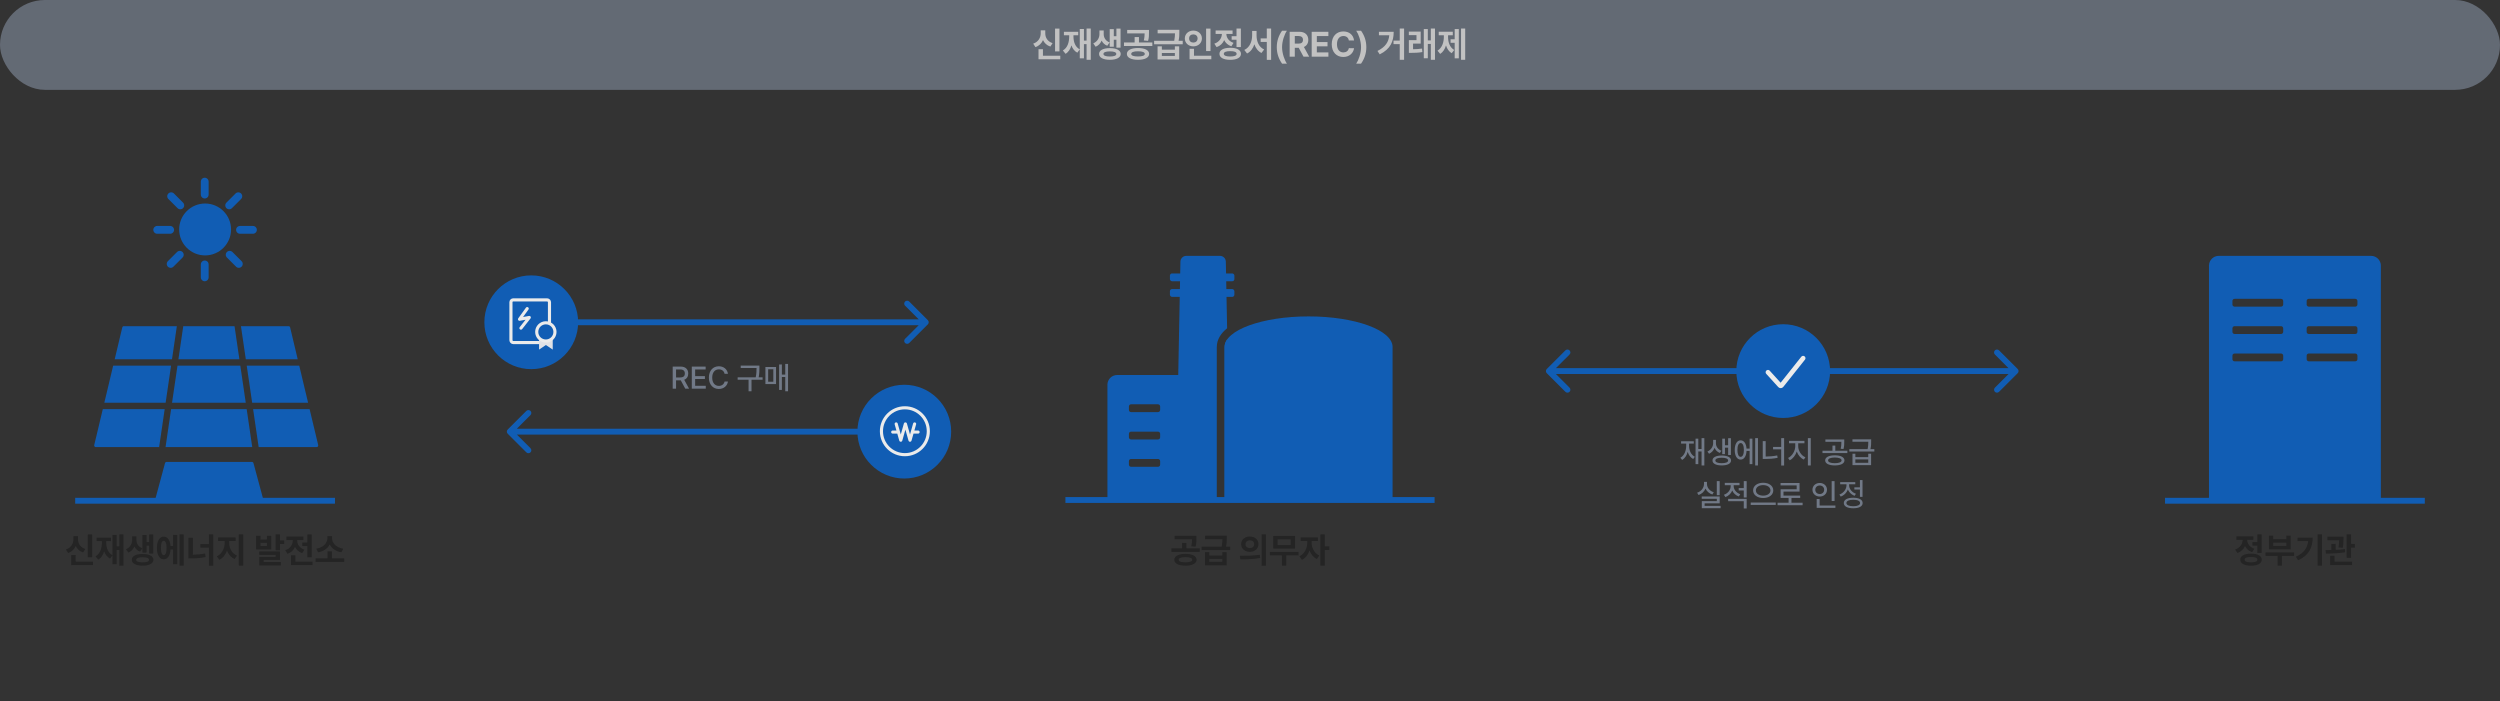 <svg width="1280" height="359" viewBox="0 0 1280 359" fill="none" xmlns="http://www.w3.org/2000/svg">
<rect x="0" y="0" width="1280" height="359" fill="#333333" stroke="none"/>
<g opacity="0.7">
<rect width="1280" height="46" rx="23" fill="#788190"/>
<path d="M542.441 14.639V26.311H540.191V14.639H542.441ZM528.993 22.355C531.674 21.459 532.843 19.235 532.843 17.064V15.518H535.181V17.064C535.163 19.183 536.297 21.248 538.925 22.092L537.783 23.85C535.972 23.252 534.733 22.057 534.021 20.536C533.3 22.171 532.026 23.489 530.154 24.131L528.993 22.355ZM531.718 30.336V25.186H533.986V28.543H542.863V30.336H531.718ZM558.47 14.621V30.617H556.325V22.602H554.972V29.879H552.845V25.3L551.579 26.979C550.094 26.196 549.136 24.869 548.565 23.243C548.037 25.115 547.097 26.645 545.568 27.559L544.179 25.836C546.613 24.465 547.422 21.635 547.431 18.576V18.066H544.724V16.273H552.054V18.066H549.61V18.576C549.61 21.362 550.437 24.017 552.845 25.265V14.85H554.972V20.773H556.325V14.621H558.47ZM565.095 17.469C565.095 19.2 565.991 20.905 568.118 21.723L566.923 23.428C565.552 22.909 564.611 21.96 564.04 20.782C563.46 22.162 562.458 23.314 560.964 23.938L559.751 22.215C562.01 21.222 562.915 19.253 562.915 17.469V15.588H565.095V17.469ZM562.722 27.629C562.713 25.757 564.866 24.632 568.259 24.641C571.634 24.632 573.796 25.757 573.813 27.629C573.796 29.483 571.634 30.626 568.259 30.617C564.866 30.626 562.713 29.483 562.722 27.629ZM564.972 27.629C564.954 28.49 566.158 28.93 568.259 28.93C570.342 28.93 571.546 28.49 571.546 27.629C571.546 26.759 570.342 26.311 568.259 26.311C566.158 26.311 564.954 26.759 564.972 27.629ZM568.171 23.92V14.92H570.263V18.541H571.599V14.639H573.726V24.412H571.599V20.352H570.263V23.92H568.171ZM582.653 24.588C586.151 24.588 588.348 25.695 588.366 27.611C588.348 29.501 586.151 30.626 582.653 30.617C579.181 30.626 576.949 29.501 576.958 27.611C576.949 25.695 579.181 24.588 582.653 24.588ZM575.481 23.568V21.758H580.93V18.963H583.145V21.758H590.001V23.568H575.481ZM577.116 17.1V15.342H588.278V16.643C588.287 17.917 588.287 19.288 587.821 20.932L585.624 20.721C585.984 19.27 586.028 18.189 586.046 17.1H577.116ZM579.19 27.611C579.181 28.473 580.447 28.912 582.653 28.912C584.859 28.912 586.134 28.473 586.134 27.611C586.134 26.724 584.859 26.249 582.653 26.258C580.447 26.249 579.181 26.724 579.19 27.611ZM594.868 23.727V25.432H601.53V23.727H603.745V30.441H592.671V23.727H594.868ZM590.913 22.672V20.879H601.214C601.521 19.332 601.565 18.137 601.583 17.064H592.706V15.271H603.815V16.555C603.824 17.768 603.824 19.06 603.437 20.879H605.555V22.672H590.913ZM594.868 28.631H601.53V27.137H594.868V28.631ZM619.774 14.639V26.135H617.524V14.639H619.774ZM606.625 19.684C606.625 17.337 608.541 15.649 611.002 15.658C613.455 15.649 615.371 17.337 615.379 19.684C615.371 22.065 613.455 23.744 611.002 23.744C608.541 23.744 606.625 22.065 606.625 19.684ZM608.823 19.684C608.805 21.02 609.746 21.793 611.002 21.793C612.215 21.793 613.156 21.02 613.165 19.684C613.156 18.383 612.215 17.601 611.002 17.609C609.746 17.601 608.805 18.383 608.823 19.684ZM609.051 30.336V24.975H611.319V28.543H620.196V30.336H609.051ZM635.328 14.621V24.113H633.096V20.334H630.6V18.523H633.096V14.621H635.328ZM621.741 22.355C624.36 21.477 625.555 19.385 625.608 17.381H622.391V15.588H631.075V17.381H627.893C627.937 19.244 629.079 21.125 631.567 21.951L630.459 23.709C628.701 23.138 627.48 21.977 626.785 20.545C626.082 22.171 624.799 23.48 622.901 24.131L621.741 22.355ZM624.36 27.559C624.36 25.616 626.451 24.474 629.862 24.465C633.281 24.474 635.372 25.616 635.381 27.559C635.372 29.501 633.281 30.635 629.862 30.635C626.451 30.635 624.36 29.501 624.36 27.559ZM626.592 27.559C626.592 28.473 627.743 28.93 629.862 28.93C631.989 28.93 633.14 28.473 633.149 27.559C633.14 26.636 631.989 26.179 629.862 26.188C627.743 26.179 626.592 26.636 626.592 27.559ZM643.36 18.242C643.368 21.248 644.581 24.175 647.244 25.326L645.873 27.119C644.098 26.258 642.903 24.658 642.235 22.681C641.549 24.781 640.319 26.504 638.49 27.4L637.084 25.572C639.826 24.333 641.074 21.248 641.092 18.242V15.852H643.36V18.242ZM645.451 21.459V19.648H648.598V14.621H650.813V30.652H648.598V21.459H645.451ZM653.711 24.148C653.72 20.844 654.739 18.093 656.418 15.729H658.896C657.684 17.477 656.418 21.002 656.418 24.148C656.418 27.304 657.684 30.819 658.896 32.586H656.418C654.739 30.213 653.72 27.462 653.711 24.148ZM660.301 29V16.273H665.293C668.184 16.273 669.846 17.899 669.846 20.422C669.846 22.162 669.046 23.428 667.596 24.052L670.303 29H667.385L664.95 24.482H662.937V29H660.301ZM662.937 22.338H664.801C666.365 22.338 667.13 21.696 667.121 20.422C667.13 19.139 666.365 18.444 664.801 18.436H662.937V22.338ZM671.584 29V16.273H680.127V18.453H674.22V21.547H679.687V23.727H674.22V26.82H680.144V29H671.584ZM690.601 20.703C690.39 19.297 689.309 18.444 687.824 18.436C685.846 18.444 684.537 19.956 684.537 22.637C684.537 25.379 685.864 26.829 687.806 26.838C689.256 26.829 690.346 26.038 690.601 24.658L693.273 24.676C692.983 27.031 691.005 29.176 687.771 29.176C684.37 29.176 681.847 26.776 681.847 22.637C681.847 18.48 684.414 16.098 687.771 16.098C690.707 16.098 692.921 17.776 693.273 20.703H690.601ZM699.564 24.148C699.555 27.462 698.536 30.213 696.857 32.586H694.378C695.591 30.819 696.857 27.304 696.857 24.148C696.857 21.002 695.591 17.477 694.378 15.729H696.857C698.536 18.093 699.555 20.844 699.564 24.148ZM718.896 14.621V30.617H716.663V22.602H713.481V20.773H716.663V14.621H718.896ZM705.255 26.082C709.298 24.087 710.977 21.556 711.311 18.049H706.011V16.291H713.569C713.561 21.116 711.996 25.071 706.415 27.84L705.255 26.082ZM727.401 16.168V22.338H723.481V25.203C725.002 25.186 726.443 25.124 728.087 24.869L728.245 26.662C726.153 27.014 724.422 27.066 722.444 27.066H721.337V20.545H725.239V17.979H721.319V16.168H727.401ZM728.983 29.844V14.885H731.04V20.668H732.587V14.621H734.714V30.617H732.587V22.479H731.04V29.844H728.983ZM750.18 14.621V30.617H748.053V14.621H750.18ZM736.012 25.941C738.368 24.491 739.247 21.626 739.247 18.91V18.049H736.628V16.256H743.835V18.049H741.409V18.91C741.4 21.564 742.235 24.254 744.573 25.59L743.255 27.242C741.822 26.398 740.89 24.975 740.345 23.252C739.801 25.115 738.834 26.697 737.366 27.594L736.012 25.941ZM742.692 21.916V20.105H744.801V14.885H746.911V29.879H744.801V21.916H742.692Z" fill="white"/>
</g>
<g opacity="0.9">
<g clip-path="url(#clip0_1246_107124)">
<ellipse cx="13.284" cy="13.284" rx="13.284" ry="13.284" transform="matrix(-1 0 0 1 118.301 104.201)" fill="#0D62C2"/>
<path d="M104.819 93L104.819 99.621" stroke="#0D62C2" stroke-width="4" stroke-linecap="round" stroke-linejoin="round"/>
<path d="M104.819 135.381L104.819 142.001" stroke="#0D62C2" stroke-width="4" stroke-linecap="round" stroke-linejoin="round"/>
<path d="M129.502 117.679L122.881 117.679" stroke="#0D62C2" stroke-width="4" stroke-linecap="round" stroke-linejoin="round"/>
<path d="M87.121 117.679L80.5 117.679" stroke="#0D62C2" stroke-width="4" stroke-linecap="round" stroke-linejoin="round"/>
<path d="M122.272 135.126L117.591 130.444" stroke="#0D62C2" stroke-width="4" stroke-linecap="round" stroke-linejoin="round"/>
<path d="M92.308 105.158L87.626 100.476" stroke="#0D62C2" stroke-width="4" stroke-linecap="round" stroke-linejoin="round"/>
<path d="M87.373 135.129L92.054 130.447" stroke="#0D62C2" stroke-width="4" stroke-linecap="round" stroke-linejoin="round"/>
<path d="M117.341 105.161L122.022 100.479" stroke="#0D62C2" stroke-width="4" stroke-linecap="round" stroke-linejoin="round"/>
<path d="M40 256.379L170 256.379" stroke="#0D62C2" stroke-width="3" stroke-linecap="square"/>
<path d="M129.775 237.109C129.679 236.752 129.356 236.505 128.987 236.505H85.281C84.912 236.505 84.589 236.752 84.493 237.109L79.644 255.076C79.504 255.595 79.895 256.105 80.433 256.105H133.835C134.373 256.105 134.764 255.595 134.624 255.076L129.775 237.109Z" fill="#0D62C2"/>
<g clip-path="url(#clip1_1246_107124)">
<path fill-rule="evenodd" clip-rule="evenodd" d="M90.543 167H63.41C63.032 167 62.703 167.259 62.615 167.627L58.724 183.943H88.06L90.543 167ZM57.945 187.21L53.414 206.207H84.799L87.582 187.21H57.945ZM52.635 209.474L48.241 227.896C48.119 228.41 48.508 228.902 49.036 228.902H81.474L84.32 209.474H52.635ZM84.763 228.902H129.146L126.301 209.474H87.609L84.763 228.902ZM132.435 228.902H162.121C162.648 228.902 163.037 228.41 162.915 227.896L158.521 209.474H129.59L132.435 228.902ZM157.742 206.207L153.212 187.21H126.329L129.111 206.207H157.742ZM152.432 183.943L148.541 167.627C148.454 167.259 148.125 167 147.747 167H123.37L125.851 183.943H152.432ZM120.081 167L122.562 183.943H91.349L93.831 167H120.081ZM123.041 187.21L125.823 206.207H88.087L90.871 187.21H123.041Z" fill="#0D62C2"/>
</g>
</g>
<path d="M47.195 273.639V285.311H44.945V273.639H47.195ZM33.748 281.355C36.428 280.459 37.597 278.235 37.597 276.064V274.518H39.935V276.064C39.918 278.183 41.051 280.248 43.679 281.092L42.537 282.85C40.726 282.252 39.487 281.057 38.775 279.536C38.054 281.171 36.78 282.489 34.908 283.131L33.748 281.355ZM36.472 289.336V284.186H38.74V287.543H47.617V289.336H36.472ZM63.224 273.621V289.617H61.08V281.602H59.726V288.879H57.599V284.3L56.334 285.979C54.848 285.196 53.89 283.869 53.319 282.243C52.792 284.115 51.851 285.645 50.322 286.559L48.933 284.836C51.368 283.465 52.176 280.635 52.185 277.576V277.066H49.478V275.273H56.808V277.066H54.365V277.576C54.365 280.362 55.191 283.017 57.599 284.265V273.85H59.726V279.773H61.08V273.621H63.224ZM69.849 276.469C69.849 278.2 70.746 279.905 72.873 280.723L71.677 282.428C70.306 281.909 69.366 280.96 68.794 279.782C68.214 281.162 67.212 282.313 65.718 282.938L64.505 281.215C66.764 280.222 67.669 278.253 67.669 276.469V274.588H69.849V276.469ZM67.476 286.629C67.467 284.757 69.621 283.632 73.013 283.641C76.388 283.632 78.55 284.757 78.568 286.629C78.55 288.483 76.388 289.626 73.013 289.617C69.621 289.626 67.467 288.483 67.476 286.629ZM69.726 286.629C69.708 287.49 70.912 287.93 73.013 287.93C75.096 287.93 76.3 287.49 76.3 286.629C76.3 285.759 75.096 285.311 73.013 285.311C70.912 285.311 69.708 285.759 69.726 286.629ZM72.925 282.92V273.92H75.017V277.541H76.353V273.639H78.48V283.412H76.353V279.352H75.017V282.92H72.925ZM94.07 273.621V289.617H91.925V273.621H94.07ZM80.341 280.547C80.341 276.97 81.703 274.755 83.822 274.764C85.746 274.755 87.065 276.557 87.311 279.545H88.62V273.85H90.73V288.879H88.62V281.32H87.328C87.135 284.458 85.79 286.365 83.822 286.365C81.703 286.365 80.341 284.142 80.341 280.547ZM82.415 280.547C82.398 283.008 82.925 284.221 83.822 284.203C84.744 284.221 85.289 283.008 85.281 280.547C85.289 278.095 84.744 276.873 83.822 276.873C82.925 276.873 82.398 278.095 82.415 280.547ZM109.185 273.621V289.652H106.952V280.389H102.575V278.561H106.952V273.621H109.185ZM96.493 285.891V275.326H98.743V284.019C100.774 283.983 102.865 283.808 105.036 283.395L105.282 285.223C102.698 285.759 100.237 285.891 97.847 285.891H96.493ZM117.339 277.98C117.33 280.564 118.666 283.333 121.347 284.449L120.134 286.207C118.253 285.407 116.952 283.816 116.231 281.883C115.511 283.983 114.184 285.741 112.294 286.611L111.011 284.836C113.665 283.649 115.036 280.688 115.036 277.98V276.996H111.643V275.168H120.679V276.996H117.339V277.98ZM122.261 289.617V273.621H124.528V289.617H122.261ZM133.366 274.342V276.24H136.635V274.342H138.885V281.32H131.133V274.342H133.366ZM132.733 284.098V282.357H143.35V286.699H134.965V287.736H143.807V289.512H132.768V285.1H141.118V284.098H132.733ZM133.366 279.562H136.635V277.928H133.366V279.562ZM141.1 281.76V273.621H143.35V276.732H145.512V278.543H143.35V281.76H141.1ZM159.608 273.639V285.311H157.375V279.58H154.756V277.77H157.375V273.639H159.608ZM146.038 281.707C148.683 280.881 149.878 278.798 149.887 276.75V276.504H146.67V274.711H155.354V276.504H152.172V276.768C152.164 278.622 153.306 280.6 155.846 281.426L154.739 283.201C152.972 282.621 151.75 281.461 151.056 280.028C150.344 281.619 149.07 282.911 147.18 283.535L146.038 281.707ZM148.991 289.336V284.291H151.241V287.543H159.995V289.336H148.991ZM176.235 285.908V287.701H161.592V285.908H167.709V282.287H169.942V285.908H176.235ZM161.944 280.934C165.565 280.371 167.604 277.937 167.621 275.678V274.535H170.012V275.678C170.003 277.963 172.069 280.371 175.725 280.934L174.776 282.797C171.963 282.287 169.871 280.784 168.817 278.789C167.771 280.775 165.688 282.296 162.893 282.797L161.944 280.934Z" fill="#222222"/>
<path d="M475.061 166.061C475.646 165.475 475.646 164.525 475.061 163.939L465.515 154.393C464.929 153.808 463.979 153.808 463.393 154.393C462.808 154.979 462.808 155.929 463.393 156.515L471.879 165L463.393 173.485C462.808 174.071 462.808 175.021 463.393 175.607C463.979 176.192 464.929 176.192 465.515 175.607L475.061 166.061ZM259 166.5H474V163.5H259V166.5Z" fill="#0D62C2"/>
<circle cx="272" cy="165" r="24" fill="#0D62C2"/>
<rect x="261.601" y="153.534" width="19.733" height="21.867" rx="1.2" fill="#0D62C2" stroke="white" stroke-width="1.6"/>
<path d="M269.929 158L266 163.455L271 162.545L266.714 168" stroke="white" stroke-width="1.6" stroke-linecap="round" stroke-linejoin="round"/>
<path d="M276 168H283V179L279.5 176.643L276 179V168Z" fill="#F2F4F9"/>
<circle cx="279.471" cy="169.94" r="4.671" fill="#0D62C2" stroke="white" stroke-width="1.6"/>
<path d="M344.419 199V187.688H348.45C351.083 187.688 352.372 189.148 352.372 191.234C352.372 192.758 351.684 193.906 350.309 194.43L352.809 199H350.856L348.559 194.734H348.45H346.138V199H344.419ZM346.138 193.25H348.278C349.942 193.242 350.638 192.508 350.638 191.234C350.638 189.961 349.942 189.164 348.278 189.156H346.138V193.25ZM354.198 199V187.688H361.292V189.172H355.917V192.594H360.917V194.062H355.917V197.516H361.354V199H354.198ZM370.978 191.375C370.704 189.914 369.493 189.102 368.056 189.109C366.103 189.102 364.657 190.602 364.649 193.344C364.657 196.102 366.11 197.586 368.056 197.578C369.478 197.586 370.681 196.789 370.978 195.344L372.712 195.359C372.353 197.594 370.532 199.156 368.04 199.156C365.095 199.156 362.946 196.961 362.946 193.344C362.946 189.727 365.11 187.531 368.04 187.531C370.431 187.531 372.329 188.945 372.712 191.375H370.978ZM388.818 187.203V188.438C388.818 189.766 388.818 191.211 388.427 193.203H390.443V194.422H384.771V200.344H383.271V194.422H377.677V193.203H386.927C387.341 191.203 387.341 189.742 387.349 188.438V188.422H379.239V187.203H388.818ZM403.472 186.328V200.328H402.05V193.031H400.316V199.641H398.909V186.594H400.316V191.812H402.05V186.328H403.472ZM391.894 196.641V187.906H397.331V196.641H391.894ZM393.3 195.453H395.941V189.078H393.3V195.453Z" fill="#788190"/>
<path d="M259.939 219.939C259.354 220.525 259.354 221.475 259.939 222.061L269.485 231.607C270.071 232.192 271.021 232.192 271.607 231.607C272.192 231.021 272.192 230.071 271.607 229.485L263.121 221L271.607 212.515C272.192 211.929 272.192 210.979 271.607 210.393C271.021 209.808 270.071 209.808 269.485 210.393L259.939 219.939ZM261 222.5L477 222.5L477 219.5L261 219.5L261 222.5Z" fill="#0D62C2"/>
<circle cx="463" cy="221" r="24" fill="#0D62C2"/>
<path d="M475.296 220.792C475.296 227.42 469.924 232.792 463.296 232.792C456.669 232.792 451.296 227.42 451.296 220.792C451.296 214.165 456.669 208.792 463.296 208.792C469.924 208.792 475.296 214.165 475.296 220.792Z" fill="#0D62C2" stroke="white" stroke-width="1.6"/>
<path d="M458.841 217.043L460.021 221.216M468.283 217.043L467.103 221.216M467.103 221.216L465.922 225.389L463.562 217.043L461.201 225.389L460.021 221.216M467.103 221.216H470.053M460.021 221.216H457.07" stroke="white" stroke-width="1.6" stroke-linecap="round" stroke-linejoin="round"/>
<g clip-path="url(#clip2_1246_107124)">
<path d="M547 256L733 256" stroke="#0D62C2" stroke-width="3" stroke-linecap="square"/>
<path fill-rule="evenodd" clip-rule="evenodd" d="M607.377 131C605.743 131 604.41 132.308 604.378 133.942L602.059 253.942C602.027 255.621 603.379 257 605.059 257H623L623.002 177.632C623.002 173.863 625.11 170.795 627.76 168.51C627.93 168.364 628.104 168.219 628.282 168.075L627.622 133.942C627.591 132.308 626.257 131 624.623 131H607.377ZM628.389 173.617C627.458 174.899 626.962 176.244 626.962 177.632L626.96 257C628.631 256.99 629.973 255.615 629.941 253.942L628.389 173.617Z" fill="#0D62C2"/>
<rect x="599" y="140" width="33" height="4" rx="1.1" fill="#0D62C2"/>
<rect x="599" y="148" width="33" height="4" rx="1.1" fill="#0D62C2"/>
<path fill-rule="evenodd" clip-rule="evenodd" d="M572 192C569.239 192 567 194.239 567 197V256H618V197C618 194.239 615.761 192 613 192H572ZM579.1 207C578.492 207 578 207.492 578 208.1V209.9C578 210.508 578.492 211 579.1 211H592.9C593.508 211 594 210.508 594 209.9V208.1C594 207.492 593.508 207 592.9 207H579.1ZM579.1 221C578.492 221 578 221.492 578 222.1V223.9C578 224.508 578.492 225 579.1 225H592.9C593.508 225 594 224.508 594 223.9V222.1C594 221.492 593.508 221 592.9 221H579.1ZM578 236.1C578 235.492 578.492 235 579.1 235H592.9C593.508 235 594 235.492 594 236.1V237.9C594 238.508 593.508 239 592.9 239H579.1C578.492 239 578 238.508 578 237.9V236.1Z" fill="#0D62C2"/>
<path d="M627 177.672C627 169.017 646.252 162 670 162C693.748 162 713 169.017 713 177.672V256H627.002L627 177.672Z" fill="#0D62C2"/>
</g>
<path d="M606.941 283.588C610.439 283.588 612.636 284.695 612.654 286.611C612.636 288.501 610.439 289.626 606.941 289.617C603.469 289.626 601.237 288.501 601.246 286.611C601.237 284.695 603.469 283.588 606.941 283.588ZM599.769 282.568V280.758H605.218V277.963H607.433V280.758H614.288V282.568H599.769ZM601.404 276.1V274.342H612.566V275.643C612.575 276.917 612.575 278.288 612.109 279.932L609.912 279.721C610.272 278.271 610.316 277.189 610.333 276.1H601.404ZM603.478 286.611C603.469 287.473 604.735 287.912 606.941 287.912C609.147 287.912 610.421 287.473 610.421 286.611C610.421 285.724 609.147 285.249 606.941 285.258C604.735 285.249 603.469 285.724 603.478 286.611ZM619.156 282.727V284.432H625.818V282.727H628.032V289.441H616.958V282.727H619.156ZM615.2 281.672V279.879H625.501C625.809 278.332 625.853 277.137 625.87 276.064H616.993V274.271H628.103V275.555C628.112 276.768 628.112 278.06 627.725 279.879H629.843V281.672H615.2ZM619.156 287.631H625.818V286.137H619.156V287.631ZM639.911 274.693C642.451 274.685 644.332 276.319 644.341 278.613C644.332 280.916 642.451 282.542 639.911 282.551C637.389 282.542 635.455 280.916 635.464 278.613C635.455 276.319 637.389 274.685 639.911 274.693ZM634.796 284.555C637.652 284.563 641.607 284.528 645.026 284.045L645.202 285.662C641.651 286.356 637.854 286.383 635.059 286.383L634.796 284.555ZM637.696 278.613C637.687 279.879 638.645 280.608 639.911 280.6C641.185 280.608 642.152 279.879 642.161 278.613C642.152 277.365 641.185 276.627 639.911 276.627C638.645 276.627 637.687 277.365 637.696 278.613ZM645.94 289.652V273.621H648.173V289.652H645.94ZM664.817 282.568V284.361H658.559V289.6H656.344V284.361H650.175V282.568H664.817ZM651.897 280.846V274.395H663.059V280.846H651.897ZM654.112 279.088H660.827V276.17H654.112V279.088ZM671.565 277.98C671.556 280.415 672.857 283.228 675.485 284.449L674.237 286.207C672.453 285.39 671.187 283.755 670.466 281.839C669.754 283.948 668.436 285.741 666.59 286.611L665.29 284.836C667.953 283.597 669.297 280.626 669.315 277.98V276.996H665.922V275.168H674.782V276.996H671.565V277.98ZM676.03 289.617V273.621H678.28V279.721H680.635V281.602H678.28V289.617H676.03Z" fill="#222222"/>
<path d="M791.939 188.939C791.354 189.525 791.354 190.475 791.939 191.061L801.485 200.607C802.071 201.192 803.021 201.192 803.607 200.607C804.192 200.021 804.192 199.071 803.607 198.485L795.121 190L803.607 181.515C804.192 180.929 804.192 179.979 803.607 179.393C803.021 178.808 802.071 178.808 801.485 179.393L791.939 188.939ZM1033.06 191.061C1033.65 190.475 1033.65 189.525 1033.06 188.939L1023.51 179.393C1022.93 178.808 1021.98 178.808 1021.39 179.393C1020.81 179.979 1020.81 180.929 1021.39 181.515L1029.88 190L1021.39 198.485C1020.81 199.071 1020.81 200.021 1021.39 200.607C1021.98 201.192 1022.93 201.192 1023.51 200.607L1033.06 191.061ZM793 191.5H1032V188.5H793V191.5Z" fill="#0D62C2"/>
<path d="M872.625 224.328V238.328H871.203V231.141H869.531V237.641H868.125V224.594H869.531V229.891H871.203V224.328H872.625ZM860.343 234.375C862.39 233.227 863.343 230.812 863.343 228.031V227.125H860.718V225.922H867.218V227.125H864.781V228.031C864.781 230.547 865.726 232.828 867.765 233.875L866.89 235.016C865.515 234.266 864.593 232.961 864.093 231.352C863.617 233.188 862.695 234.656 861.265 235.5L860.343 234.375ZM878.56 227.016C878.56 228.547 879.537 230.094 881.357 230.781L880.576 231.922C879.271 231.422 878.357 230.469 877.857 229.32C877.342 230.617 876.388 231.742 875.029 232.328L874.217 231.172C876.107 230.352 877.123 228.57 877.123 227.016V225.203H878.56V227.016ZM876.795 235.766C876.779 234.172 878.599 233.227 881.529 233.219C884.451 233.227 886.287 234.172 886.295 235.766C886.287 237.359 884.451 238.305 881.529 238.297C878.599 238.305 876.779 237.359 876.795 235.766ZM878.263 235.766C878.248 236.656 879.49 237.172 881.529 237.156C883.56 237.172 884.802 236.656 884.81 235.766C884.802 234.867 883.56 234.352 881.529 234.359C879.49 234.352 878.248 234.867 878.263 235.766ZM881.795 232.516V224.594H883.17V227.984H884.81V224.344H886.217V232.953H884.81V229.203H883.17V232.516H881.795ZM900.074 224.328V238.328H898.652V224.328H900.074ZM888.183 230.375C888.183 227.344 889.371 225.445 891.199 225.453C892.902 225.445 894.051 227.062 894.222 229.688H895.808V224.594H897.23V237.641H895.808V230.891H894.23C894.097 233.625 892.933 235.32 891.199 235.312C889.371 235.32 888.183 233.414 888.183 230.375ZM889.558 230.375C889.558 232.602 890.191 233.914 891.199 233.906C892.23 233.914 892.871 232.602 892.871 230.375C892.871 228.141 892.23 226.836 891.199 226.844C890.191 226.836 889.558 228.141 889.558 230.375ZM913.463 224.328V238.359H911.978V230.062H907.807V228.844H911.978V224.328H913.463ZM902.525 234.984V225.875H904.025V233.75C906.025 233.719 907.908 233.594 909.947 233.188L910.135 234.406C907.877 234.867 905.846 234.992 903.65 234.984H902.525ZM920.68 228.453C920.672 230.797 922.211 233.219 924.367 234.141L923.555 235.297C921.906 234.57 920.594 233.023 919.945 231.156C919.297 233.156 917.984 234.859 916.352 235.656L915.492 234.484C917.602 233.492 919.164 230.867 919.18 228.453V226.969H915.977V225.734H923.867V226.969H920.68V228.453ZM925.633 238.328V224.328H927.117V238.328H925.633ZM939.41 233.125C942.442 233.125 944.356 234.086 944.363 235.719C944.356 237.344 942.442 238.305 939.41 238.297C936.41 238.305 934.488 237.344 934.488 235.719C934.488 234.086 936.41 233.125 939.41 233.125ZM933.113 231.969V230.766H938.223V228.141H939.676V230.766H945.848V231.969H933.113ZM934.598 226.203V225.016H944.254V226.188C944.262 227.305 944.262 228.461 943.863 229.906L942.41 229.75C942.785 228.32 942.785 227.289 942.785 226.203H934.598ZM935.973 235.719C935.957 236.625 937.293 237.148 939.41 237.156C941.551 237.148 942.879 236.625 942.895 235.719C942.879 234.797 941.551 234.258 939.41 234.25C937.293 234.258 935.957 234.797 935.973 235.719ZM949.94 232.312V234.062H956.549V232.312H958.002V238.156H948.471V232.312H949.94ZM946.846 231.172V229.969H956.213C956.549 228.367 956.565 227.18 956.565 226.156H948.455V224.938H958.033V226C958.041 227.062 958.041 228.273 957.674 229.969H959.658V231.172H946.846ZM949.94 236.938H956.549V235.219H949.94V236.938ZM880.467 246.328V253.531H878.998V246.328H880.467ZM868.92 252.281C871.107 251.555 872.443 249.719 872.451 247.781V246.703H873.967V247.781C873.959 249.656 875.303 251.359 877.451 252.031L876.717 253.188C875.084 252.656 873.857 251.555 873.224 250.133C872.592 251.664 871.342 252.883 869.67 253.453L868.92 252.281ZM871.279 255.375V254.203H880.482V257.703H872.763V259H880.951V260.188H871.326V256.578H879.013V255.375H871.279ZM887.637 248.812C887.629 250.578 888.894 252.305 891.012 253.031L890.246 254.188C888.676 253.648 887.512 252.523 886.902 251.141C886.293 252.68 885.066 253.914 883.402 254.5L882.637 253.328C884.785 252.594 886.129 250.727 886.121 248.828V248.438H883.09V247.234H890.637V248.438H887.637V248.812ZM884.808 256.609V255.406H894.293V260.328H892.808V256.609H884.808ZM890.215 251.109V249.891H892.808V246.328H894.293V254.703H892.808V251.109H890.215ZM902.744 247.172C905.682 247.172 907.916 248.727 907.916 251.078C907.916 253.445 905.682 254.992 902.744 254.984C899.814 254.992 897.58 253.445 897.588 251.078C897.58 248.727 899.814 247.172 902.744 247.172ZM896.369 258.516V257.281H909.182V258.516H896.369ZM899.01 251.078C899.002 252.711 900.596 253.766 902.744 253.766C904.885 253.766 906.471 252.711 906.478 251.078C906.471 249.453 904.885 248.367 902.744 248.375C900.596 248.367 899.002 249.453 899.01 251.078ZM922.93 257.406V258.656H910.117V257.406H915.758V254.953H911.68V250.5H919.898V248.531H911.648V247.312H921.367V251.688H913.148V253.734H921.695V254.953H917.227V257.406H922.93ZM939.301 246.344V256.516H937.817V246.344H939.301ZM927.973 250.75C927.981 248.727 929.59 247.289 931.707 247.281C933.817 247.289 935.426 248.727 935.426 250.75C935.426 252.805 933.817 254.234 931.707 254.234C929.59 254.234 927.981 252.805 927.973 250.75ZM929.426 250.75C929.418 252.07 930.402 252.938 931.707 252.938C932.988 252.938 933.973 252.07 933.973 250.75C933.973 249.461 932.988 248.578 931.707 248.578C930.402 248.578 929.418 249.461 929.426 250.75ZM930.145 260.031V255.484H931.645V258.828H939.723V260.031H930.145ZM949.436 249.528H952.7V250.632H949.436V249.528ZM952.284 245.784H953.612V254.408H952.284V245.784ZM948.86 254.84C951.836 254.84 953.676 255.848 953.676 257.544C953.676 259.256 951.836 260.232 948.86 260.232C945.868 260.232 944.028 259.256 944.028 257.544C944.028 255.848 945.868 254.84 948.86 254.84ZM948.86 255.88C946.684 255.88 945.356 256.488 945.356 257.544C945.356 258.584 946.684 259.192 948.86 259.192C951.036 259.192 952.364 258.584 952.364 257.544C952.364 256.488 951.036 255.88 948.86 255.88ZM945.404 247.24H946.492V248.408C946.492 251.08 944.86 253.368 942.46 254.264L941.772 253.208C943.916 252.424 945.404 250.488 945.404 248.408V247.24ZM945.66 247.24H946.732V248.408C946.732 250.28 948.14 252.072 950.236 252.808L949.564 253.864C947.212 253.016 945.66 250.84 945.66 248.408V247.24ZM942.172 246.84H949.9V247.928H942.172V246.84Z" fill="#788190"/>
<circle cx="913" cy="190" r="24" fill="#0D62C2"/>
<path d="M905.199 190.598L911.365 197.381C911.564 197.6 911.912 197.588 912.096 197.357L923.199 183.398" stroke="white" stroke-width="2.4" stroke-linecap="round" stroke-linejoin="round"/>
<g clip-path="url(#clip3_1246_107124)">
<path fill-rule="evenodd" clip-rule="evenodd" d="M1131 136C1131 133.239 1133.24 131 1136 131H1214C1216.76 131 1219 133.239 1219 136V256H1131V136ZM1143 154.1C1143 153.492 1143.49 153 1144.1 153H1167.9C1168.51 153 1169 153.492 1169 154.1V155.9C1169 156.508 1168.51 157 1167.9 157H1144.1C1143.49 157 1143 156.508 1143 155.9V154.1ZM1143 168.1C1143 167.492 1143.49 167 1144.1 167H1167.9C1168.51 167 1169 167.492 1169 168.1V169.9C1169 170.508 1168.51 171 1167.9 171H1144.1C1143.49 171 1143 170.508 1143 169.9V168.1ZM1144.1 181C1143.49 181 1143 181.492 1143 182.1V183.9C1143 184.508 1143.49 185 1144.1 185H1167.9C1168.51 185 1169 184.508 1169 183.9V182.1C1169 181.492 1168.51 181 1167.9 181H1144.1ZM1182.1 153C1181.49 153 1181 153.492 1181 154.1V155.9C1181 156.508 1181.49 157 1182.1 157H1205.9C1206.51 157 1207 156.508 1207 155.9V154.1C1207 153.492 1206.51 153 1205.9 153H1182.1ZM1182.1 167C1181.49 167 1181 167.492 1181 168.1V169.9C1181 170.508 1181.49 171 1182.1 171H1205.9C1206.51 171 1207 170.508 1207 169.9V168.1C1207 167.492 1206.51 167 1205.9 167H1182.1ZM1181 182.1C1181 181.492 1181.49 181 1182.1 181H1205.9C1206.51 181 1207 181.492 1207 182.1V183.9C1207 184.508 1206.51 185 1205.9 185H1182.1C1181.49 185 1181 184.508 1181 183.9V182.1Z" fill="#0D62C2"/>
<path d="M1110 256.379L1240 256.379" stroke="#0D62C2" stroke-width="3" stroke-linecap="square"/>
</g>
<path d="M1157.98 273.621V283.113H1155.75V279.334H1153.25V277.523H1155.75V273.621H1157.98ZM1144.39 281.355C1147.01 280.477 1148.21 278.385 1148.26 276.381H1145.04V274.588H1153.72V276.381H1150.54C1150.59 278.244 1151.73 280.125 1154.22 280.951L1153.11 282.709C1151.35 282.138 1150.13 280.978 1149.44 279.545C1148.73 281.171 1147.45 282.48 1145.55 283.131L1144.39 281.355ZM1147.01 286.559C1147.01 284.616 1149.1 283.474 1152.51 283.465C1155.93 283.474 1158.02 284.616 1158.03 286.559C1158.02 288.501 1155.93 289.635 1152.51 289.635C1149.1 289.635 1147.01 288.501 1147.01 286.559ZM1149.24 286.559C1149.24 287.473 1150.39 287.93 1152.51 287.93C1154.64 287.93 1155.79 287.473 1155.8 286.559C1155.79 285.636 1154.64 285.179 1152.51 285.188C1150.39 285.179 1149.24 285.636 1149.24 286.559ZM1174.59 282.85V284.607H1168.33V289.617H1166.12V284.607H1159.95V282.85H1174.59ZM1161.67 281.303V274.236H1163.88V276.082H1170.6V274.236H1172.85V281.303H1161.67ZM1163.88 279.51H1170.6V277.84H1163.88V279.51ZM1188.88 273.621V289.617H1186.61V273.621H1188.88ZM1175.48 285.082C1179.61 283.131 1181.43 280.6 1181.79 277.049H1176.34V275.291H1184.08C1184.07 280.143 1182.37 284.177 1176.66 286.875L1175.48 285.082ZM1199.86 274.781V275.783C1199.86 276.891 1199.86 278.49 1199.49 280.477L1197.29 280.266C1197.58 278.736 1197.66 277.567 1197.67 276.609H1191.63V274.781H1199.86ZM1190.69 281.637C1191.58 281.637 1192.59 281.637 1193.66 281.61V278.473H1195.89V281.54C1197.49 281.47 1199.11 281.347 1200.62 281.127L1200.74 282.744C1197.41 283.359 1193.66 283.421 1190.88 283.43L1190.69 281.637ZM1193.04 289.336V284.52H1195.29V287.543H1204.27V289.336H1193.04ZM1201.48 285.592V273.621H1203.78V278.49H1205.71V280.371H1203.78V285.592H1201.48Z" fill="#222222"/>
</g>
<defs>
<clipPath id="clip0_1246_107124">
<rect width="170" height="173" fill="white" transform="translate(20 86)"/>
</clipPath>
<clipPath id="clip1_1246_107124">
<rect width="115.153" height="61.903" fill="white" transform="translate(48 167)"/>
</clipPath>
<clipPath id="clip2_1246_107124">
<rect width="190" height="173" fill="white" transform="translate(545 86)"/>
</clipPath>
<clipPath id="clip3_1246_107124">
<rect width="170" height="173" fill="white" transform="translate(1090 86)"/>
</clipPath>
</defs>
</svg>
